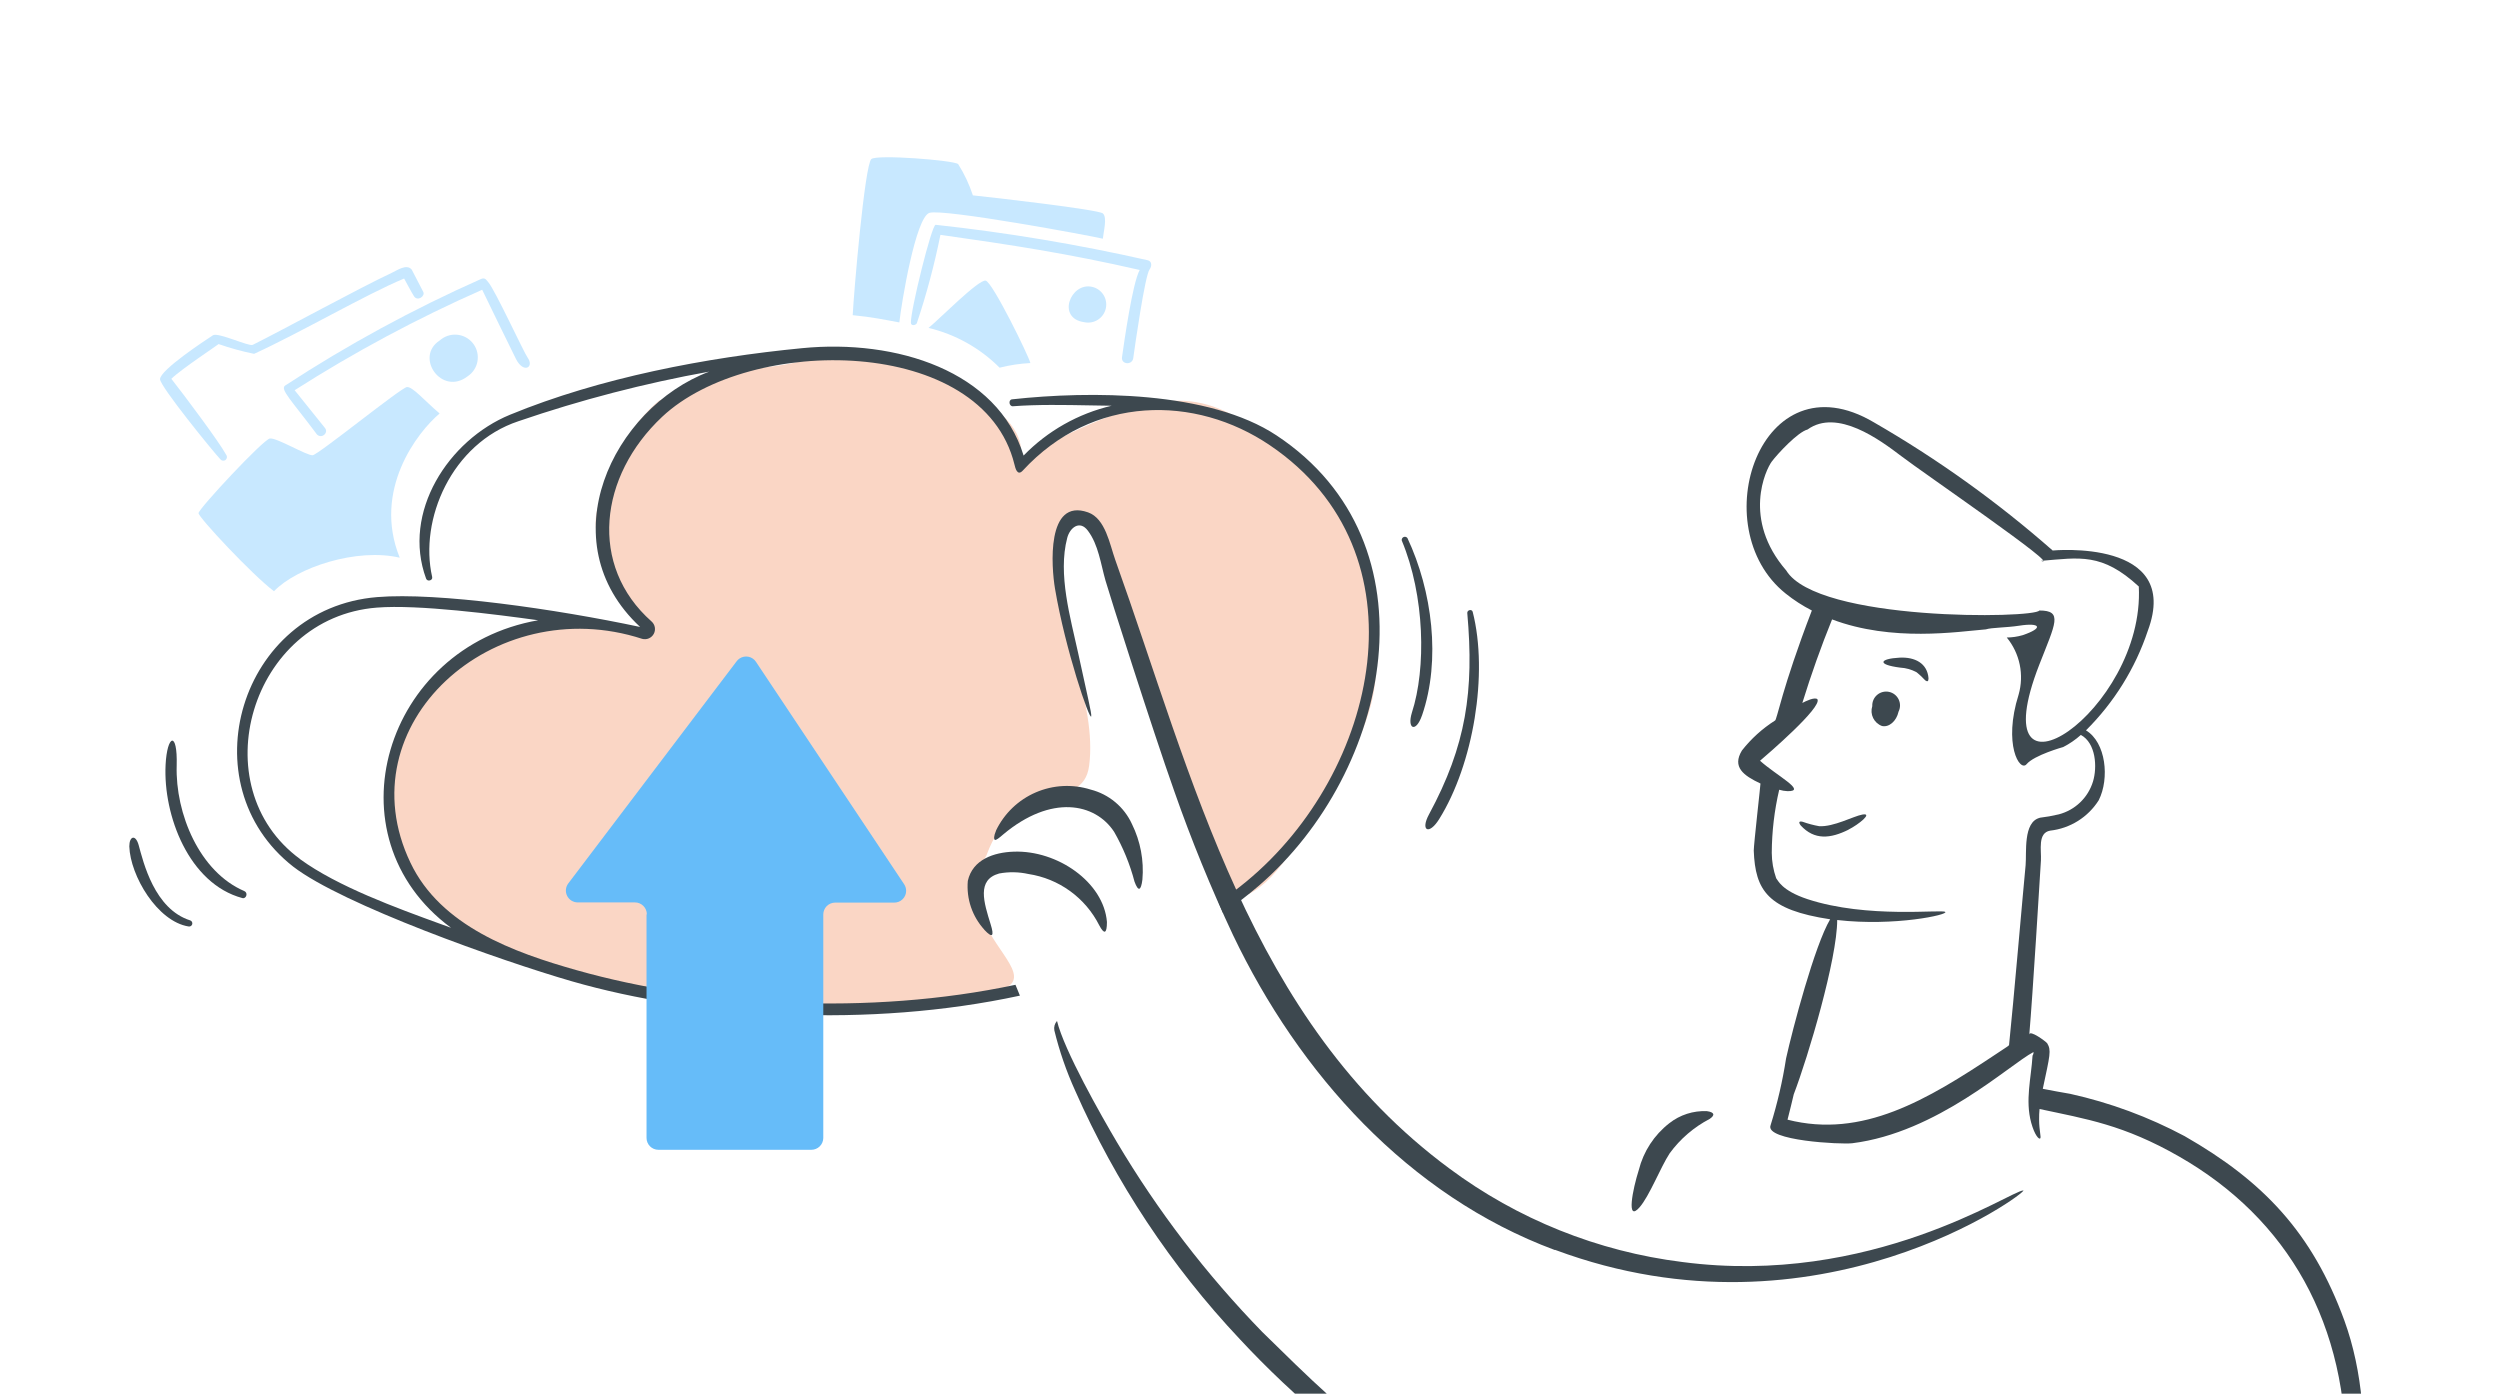 <svg width="348" height="194" viewBox="0 0 348 194" fill="none" xmlns="http://www.w3.org/2000/svg">
<g clip-path="url(#clip0_4935_7999)">
<path d="M91.728 55.778L102.899 51.319C105.134 51.319 110.406 50.963 113.624 49.536C117.645 47.752 129.71 51.319 136.859 55.778C142.579 59.345 142.519 62.912 141.774 64.25C146.243 61.426 156.967 55.778 164.116 55.778C173.053 55.778 179.309 64.25 184.671 68.263C190.033 72.276 190.033 81.639 191.374 91.002C192.714 100.366 184.671 111.067 179.309 119.093C175.019 125.513 170.968 125.632 169.479 124.889C169.181 123.997 168.317 121.59 167.244 119.093C165.904 115.972 155.18 81.639 153.392 76.289C151.605 70.938 151.605 72.276 148.924 72.276C146.243 72.276 147.137 76.289 147.137 81.639C147.137 86.99 152.765 97.925 151.605 106.608C150.711 113.296 141.328 107.946 137.306 119.093C133.285 125.781 135.519 125.781 137.753 129.794C140.14 134.081 144.456 137.374 136.859 138.265C132.768 138.746 113.624 140.941 105.581 140.495C97.537 140.049 77.43 135.59 72.068 133.807C66.706 132.023 59.556 125.781 55.981 119.093C52.407 112.405 53.747 107.5 55.981 101.704C58.215 95.907 62.684 92.786 65.365 91.002C68.046 89.219 75.195 86.098 82.345 86.544C87.823 86.885 89.639 87.527 89.914 87.842C88.558 85.882 85.461 80.894 83.685 76.289C81.451 70.492 84.579 69.155 85.919 64.25C86.992 60.326 90.239 56.967 91.728 55.778Z" fill="#FAD6C5"/>
<path fill-rule="evenodd" clip-rule="evenodd" d="M177.705 60.617C200.345 75.612 193.614 107.428 175.265 123.264C173.683 124.63 172.008 125.91 170.252 127.106L169.627 125.615C170.977 124.688 172.278 123.711 173.525 122.682C191.894 107.493 198.839 76.907 176.771 61.983C166.385 54.946 152.106 54.946 142.37 65.505C141.608 66.335 141.326 65.138 141.219 64.682L141.214 64.664C136.813 46.678 104.418 46.535 92.17 58.021C83.375 66.282 81.921 78.739 90.697 86.509C90.935 86.719 91.095 87.004 91.151 87.316C91.207 87.629 91.156 87.951 91.006 88.231C90.856 88.511 90.616 88.732 90.324 88.859C90.032 88.986 89.706 89.011 89.398 88.93C68.706 82.19 47.929 100.856 57.139 120.098C61.346 128.923 71.529 132.588 80.305 135.061C97.96 140.05 120.95 141.425 141.354 137.083L141.971 138.593C120.976 143.134 97.318 141.701 79.597 136.595C69.725 133.747 47.644 125.912 40.815 120.636C26.127 109.156 33.338 84.689 52.499 83.116C60.937 82.417 77.371 84.78 89.106 87.273C76.326 75.385 85.257 56.804 98.732 51.728C89.711 53.353 80.828 55.663 72.159 58.636C62.851 61.737 58.334 72.336 60.158 80.313C60.275 80.805 59.489 81.018 59.314 80.546C55.913 71.326 62.41 61.252 70.997 57.73C83.485 52.589 98.297 49.759 111.655 48.465C124.767 47.176 138.871 51.63 142.486 63.414C145.822 59.981 150.075 57.575 154.741 56.48C153.782 56.469 152.797 56.45 151.797 56.431C148.174 56.364 144.368 56.292 141 56.551C140.455 56.59 140.325 55.645 140.883 55.586C151.742 54.402 168.294 54.382 177.705 60.617ZM52.453 84.579C34.876 85.965 27.996 109.513 41.789 119.593H41.769C46.986 123.4 55.192 126.386 61.351 128.627C61.844 128.806 62.323 128.98 62.786 129.15C45.521 116.414 53.524 90.089 74.911 86.34C69.031 85.525 58.204 84.12 52.453 84.579Z" fill="#3D484F"/>
<path d="M197.943 99.594C200.611 91.857 199.358 82.229 195.912 74.893C195.851 74.814 195.766 74.757 195.669 74.732C195.573 74.708 195.471 74.716 195.38 74.757C195.288 74.797 195.214 74.867 195.168 74.956C195.122 75.044 195.107 75.145 195.126 75.243C198.339 82.922 198.54 93.035 196.535 99.199C195.827 101.504 197.099 102.041 197.943 99.581V99.594Z" fill="#3D484F"/>
<path d="M34.032 124.048C27.775 121.393 24.393 113.255 24.595 106.567C24.731 101.639 23.258 102.287 23.05 106.463C22.699 113.501 26.295 123.018 33.734 125.012C34.279 125.161 34.558 124.281 34.032 124.061V124.048Z" fill="#3D484F"/>
<path d="M200.325 114.032C205.096 106.398 207.199 93.767 204.999 85.168C204.882 84.735 204.207 84.909 204.246 85.343C205.206 96.181 204.103 103.75 198.923 113.352C197.684 115.637 198.904 116.304 200.325 114.032Z" fill="#3D484F"/>
<path d="M26.503 128.127C21.479 126.56 19.947 119.982 19.298 117.625C18.863 116.097 18 116.388 18 117.819C18.13 121.898 21.895 128.282 26.269 128.968C26.375 128.984 26.484 128.96 26.573 128.901C26.663 128.843 26.729 128.753 26.757 128.65C26.786 128.547 26.776 128.437 26.729 128.341C26.682 128.244 26.602 128.168 26.503 128.127Z" fill="#3D484F"/>
<path d="M44.038 60.384C44.687 61.207 45.791 60.281 45.246 59.588C43.831 57.814 42.422 56.066 41.014 54.318C49.346 49.001 58.074 44.325 67.12 40.333C68.69 43.57 70.235 46.755 71.812 49.947C72.87 52.065 74.409 51.126 73.448 49.785C72.929 49.086 68.904 40.339 67.963 39.277C67.749 39.057 67.574 38.578 66.97 38.831C57.498 43.034 48.382 47.992 39.709 53.657C38.924 54.162 40.533 55.684 44.051 60.384H44.038Z" fill="#C8E8FF"/>
<path d="M31.472 63.285C30.492 61.485 25.683 55.056 23.852 52.731C25.15 51.437 30.343 48.005 30.427 47.895C32.041 48.458 33.692 48.913 35.367 49.255C41.76 46.335 50.945 40.974 56.254 38.772C56.715 39.588 57.124 40.423 57.617 41.22C58.11 42.016 59.227 41.22 58.915 40.624C58.753 40.32 57.325 37.549 57.312 37.529C56.605 36.675 55.255 37.646 54.553 37.969C50.107 40.041 39.274 45.972 35.178 48.005C34.659 48.264 30.33 46.212 29.642 46.671C28.441 47.455 22.34 51.475 22.275 52.77C22.223 53.728 29.804 63.039 30.674 63.932C30.716 63.986 30.769 64.031 30.829 64.064C30.889 64.098 30.955 64.119 31.023 64.127C31.091 64.135 31.16 64.129 31.226 64.11C31.292 64.091 31.354 64.059 31.407 64.016C31.512 63.927 31.578 63.801 31.59 63.664C31.602 63.527 31.56 63.391 31.472 63.285Z" fill="#C8E8FF"/>
<path d="M61.2 47.397C57.669 49.702 61.492 55.166 65.094 52.382C65.447 52.148 65.75 51.846 65.984 51.494C66.218 51.141 66.379 50.746 66.457 50.33C66.535 49.915 66.529 49.488 66.44 49.075C66.35 48.662 66.178 48.271 65.935 47.925C65.691 47.579 65.381 47.286 65.022 47.061C64.662 46.837 64.262 46.687 63.844 46.62C63.425 46.552 62.998 46.569 62.586 46.669C62.174 46.769 61.787 46.951 61.447 47.202C61.36 47.261 61.278 47.326 61.2 47.397Z" fill="#C8E8FF"/>
<path d="M126.798 44.928C126.798 45.394 127.447 45.316 127.622 44.993C128.972 40.964 130.069 36.856 130.907 32.691C140.863 34.103 148.594 35.281 158.648 37.58C157.635 39.392 156.467 47.718 156.182 49.739C156.052 50.742 157.59 50.865 157.746 49.868C157.979 48.185 159.369 38.389 160.018 37.508C160.349 37.068 160.394 36.343 159.706 36.213C149.988 34.014 140.151 32.371 130.244 31.293C129.699 31.215 126.714 43.342 126.798 44.928Z" fill="#C8E8FF"/>
<path d="M55.644 77.632C51.834 68.231 58.11 60.151 61.193 57.561C58.941 55.619 57.448 53.832 56.65 53.877C55.852 53.923 44.318 63.298 43.519 63.369C42.721 63.44 38.502 60.896 37.567 61.038C36.632 61.181 27.636 70.834 27.636 71.43C27.636 72.025 35.127 80.034 38.138 82.3C41.338 78.966 49.692 76.234 55.644 77.632Z" fill="#C8E8FF"/>
<path d="M150.931 44.85C151.586 44.991 152.27 44.867 152.833 44.504C153.396 44.142 153.792 43.571 153.933 42.918C154.074 42.264 153.949 41.582 153.586 41.02C153.222 40.459 152.65 40.064 151.995 39.923C149.022 39.276 147.036 44.313 150.931 44.85Z" fill="#C8E8FF"/>
<path d="M129.265 45.647C133.007 46.545 136.427 48.461 139.144 51.182C140.547 50.828 141.982 50.611 143.427 50.535C143.259 49.687 138.176 39.269 137.203 39.062C136.229 38.855 130.569 44.604 129.265 45.634V45.647Z" fill="#C8E8FF"/>
<path d="M129.381 29.629C131.329 29.02 151.911 32.827 153.514 33.229C153.605 32.29 154.163 30.25 153.514 29.706C152.865 29.163 138.079 27.466 135.424 27.194C134.923 25.663 134.234 24.2 133.373 22.837C132.724 22.306 122.079 21.471 121.294 22.138C120.372 22.928 118.847 40.758 118.698 43.873C121.456 44.138 123.189 44.52 125.188 44.883C125.487 42.17 127.454 30.237 129.381 29.629Z" fill="#C8E8FF"/>
</g>
<g clip-path="url(#clip1_4935_7999)">
<path d="M137.005 129.414C138.208 130.701 138.392 130.257 137.909 128.701C136.944 125.583 135.932 122.473 139.075 121.592C140.425 121.339 141.813 121.363 143.153 121.661C145.248 121.979 147.236 122.792 148.951 124.034C150.666 125.277 152.059 126.911 153.013 128.801C153.687 130.08 154.086 130.027 154.086 128.341C153.641 122.795 147.186 118.336 141.122 118.551C138.369 118.643 135.387 119.623 134.72 122.619C134.612 123.849 134.76 125.088 135.156 126.258C135.552 127.427 136.187 128.502 137.02 129.414H137.005Z" fill="#3D484F"/>
<path d="M138.653 115.617C138.316 116.383 138.331 116.842 138.492 116.911C138.653 116.98 139.075 116.651 139.657 116.145C146.327 110.56 152.438 111.763 155.083 115.785C156.332 117.966 157.289 120.302 157.927 122.734C158.448 124.143 158.824 124.028 159.023 122.442C159.254 119.784 158.753 117.114 157.574 114.72C157.036 113.539 156.239 112.493 155.243 111.661C154.246 110.828 153.075 110.229 151.817 109.909C149.305 109.119 146.593 109.259 144.176 110.303C141.759 111.346 139.798 113.224 138.653 115.594V115.617Z" fill="#3D484F"/>
<path d="M147.125 142.078C148.114 146.199 153.319 155.346 155.466 158.977C161.147 168.554 167.941 177.425 175.706 185.408C181.755 191.322 188.118 197.749 195.271 202.262C198.966 204.56 202.416 207.264 206.265 209.202C214.476 213.339 222.978 218.771 232.132 220.449C233.39 220.678 244.322 223.069 244.261 223.321C246.76 211.983 246.335 205.197 246.335 197.567C246.335 192.879 246.909 192.779 247.675 197.567C248.712 204.811 248.897 205.521 248.462 212.826C247.918 222.977 246.093 233.579 239.117 240.543C248.753 242.229 258.689 240.896 267.928 238.314C272.451 237.057 273.126 237.18 268.694 239.218C258.426 243.743 247.011 244.997 236.004 242.811C234.652 243.475 233.12 243.68 231.642 243.393C227.502 242.267 226.988 236.674 227.18 232.369C221.966 231.848 217.098 228.538 212.728 225.681C213.226 229.236 212.529 240.237 210.788 237.379C209.424 235.142 209.546 227.719 211.202 224.685C202.577 218.863 201.289 216.158 212.736 222.387C218.792 225.704 222.426 228.661 227.302 230.4C227.533 227.971 227.954 225.563 228.56 223.199C228.629 222.938 229.043 221.973 228.951 221.782C207.376 215.132 187.932 202.929 172.57 186.396C163.031 176.265 155.289 164.583 149.678 151.853C148.445 149.141 147.47 146.32 146.764 143.426C146.722 143.197 146.733 142.961 146.795 142.737C146.857 142.513 146.97 142.305 147.125 142.131V142.078Z" fill="#3D484F"/>
<path d="M216.423 174C196.015 166.409 180.827 149.394 171.635 130.157C168.569 123.623 165.839 116.936 163.455 110.124C160.388 101.482 154.255 82.169 153.887 80.821C153.227 78.523 152.905 75.818 151.433 73.872C150.291 72.34 148.926 73.459 148.558 74.876C147.225 79.932 149.018 86.023 150.092 90.964C151.257 96.395 152.001 99.391 151.901 99.72C151.702 100.394 148.305 90.489 146.857 81.947C146.351 78.944 145.607 69.253 151.456 71.321C153.887 72.179 154.477 75.788 155.236 77.91C166.092 108.255 173.912 142.07 201.742 162.647C211.242 169.719 222.416 174.207 234.172 175.671C260.468 179.141 279.934 165.711 281.643 165.711C282.533 165.711 253.185 187.652 216.477 173.985L216.423 174Z" fill="#3D484F"/>
<path d="M257.325 115.486C254.802 116.743 252.571 116.98 250.662 114.904C250.34 114.483 250.402 114.261 250.923 114.391C251.671 114.659 252.441 114.864 253.223 115.004C255.232 115.134 257.999 113.61 259.241 113.387C260.775 113.112 258.728 114.774 257.302 115.486H257.325Z" fill="#3D484F"/>
<path d="M264.278 99.061C263.987 100.387 262.952 101.275 261.978 101.061C261.438 100.865 260.995 100.467 260.742 99.951C260.489 99.436 260.446 98.842 260.621 98.295C260.606 98 260.659 97.706 260.776 97.434C260.893 97.163 261.07 96.922 261.295 96.73C261.52 96.538 261.786 96.4 262.072 96.327C262.358 96.254 262.658 96.247 262.947 96.308C263.237 96.368 263.508 96.494 263.741 96.676C263.974 96.858 264.162 97.091 264.291 97.357C264.419 97.623 264.485 97.915 264.483 98.211C264.481 98.506 264.411 98.797 264.278 99.061Z" fill="#3D484F"/>
<path d="M283.062 146.444C279.65 148.244 269.676 157.66 257.839 159.138C256.305 159.33 245.649 158.786 246.461 156.648C247.412 153.599 248.135 150.482 248.623 147.325C249.536 143.204 252.602 131.59 254.757 127.966C246.07 126.656 244.33 123.959 244.123 118.405C244.123 117.532 245.089 109.067 245.058 109.067C242.674 107.948 241.087 106.768 242.475 104.47C243.761 102.831 245.317 101.422 247.075 100.303C247.343 100.303 247.995 95.951 252.211 84.981C250.918 84.32 249.695 83.53 248.562 82.621C237.062 73.428 245.066 49.472 260.829 58.78C269.699 63.893 278.041 69.872 285.73 76.63C285.73 76.63 303.754 74.914 298.985 87.777C297.24 93.016 294.288 97.774 290.368 101.666C293.151 103.336 293.672 108.354 292.147 111.388C291.41 112.556 290.42 113.544 289.249 114.277C288.079 115.01 286.758 115.471 285.385 115.624C283.606 115.938 284.181 118.336 284.097 119.792C283.943 122.282 282.962 138.4 282.479 144C282.54 143.318 284.779 144.966 284.971 145.226C285.561 146.207 285.362 146.85 284.357 151.562C285.615 151.814 286.91 152.044 288.191 152.266C293.736 153.497 299.088 155.476 304.099 158.15C315.078 164.432 321.878 171.618 326.332 183.806C331.492 197.987 328.632 216.748 322.936 230.622C319.608 238.704 318.918 239.379 321.609 230.944C324.553 222.194 326.218 213.065 326.554 203.84C326.976 184.274 318.405 169.618 303.34 160.992C295.597 156.557 290.399 155.767 283.905 154.373C283.858 154.854 283.837 155.338 283.844 155.821C283.844 157.407 284.166 158.311 283.997 158.472C283.828 158.633 283.23 158.05 282.74 156.273C281.889 153.147 282.74 150.075 282.931 146.942C283.031 146.796 283.077 146.62 283.062 146.444ZM264.655 63.49C261.681 61.23 255.738 56.819 251.606 59.791C250.272 60.127 247.455 63.15 246.63 64.25C245.805 65.35 242.475 72.276 248.644 79.41C252.986 86.544 283.223 86.107 283.874 84.981C287.202 84.981 286.116 86.769 283.874 92.512C275.379 114.277 298.615 99.028 297.721 81.639C292.593 76.912 289.508 77.626 284.097 78.072C287.347 79.267 267.423 65.628 264.655 63.49ZM283.874 113.839C284.788 113.732 285.694 113.571 286.588 113.357C287.704 113.065 288.726 112.493 289.558 111.695C290.39 110.897 291.004 109.9 291.342 108.798C291.955 106.799 291.763 103.436 289.655 102.302C288.913 102.967 288.088 103.533 287.202 103.987C287.202 103.987 283.154 105.114 282.096 106.378C281.153 107.504 278.807 103.604 280.992 96.687C281.379 95.328 281.432 93.895 281.145 92.512C280.858 91.128 280.24 89.835 279.343 88.742C280.088 88.735 280.828 88.627 281.544 88.42C284.526 87.417 284.035 86.635 281.084 87.095C279.244 87.379 277.25 87.348 276.43 87.608C272.512 87.93 263.397 89.386 255.025 86.222C253.492 89.999 252.112 93.883 250.885 97.851C251.33 97.614 252.625 96.978 252.986 97.338C253.66 98.464 246.009 105.037 244.997 105.895C247.243 107.933 251.613 110.17 248.83 110.131C248.435 110.115 248.043 110.048 247.665 109.932C246.991 112.816 246.644 115.766 246.63 118.727C246.638 119.927 246.845 121.118 247.243 122.251C247.481 122.511 247.956 123.952 251.606 125.162C259.916 127.897 270.366 126.549 270.772 126.939C271.332 127.307 263.765 128.985 255.738 128.066C255.738 133.482 251.705 147.065 249.689 152.335C249.467 153.37 249.145 154.526 248.823 155.859C259.265 158.518 268.265 153.101 277.825 146.743C279.65 145.532 279.665 145.563 279.665 145.418C280.248 139.894 281.682 123.255 281.965 120.443C282.126 118.689 281.59 114.422 283.943 113.839H283.874Z" fill="#3D484F"/>
<path d="M267.997 94.71C267.626 94.306 267.227 93.929 266.801 93.584C266.093 93.197 265.307 92.974 264.501 92.933C261.173 92.504 261.664 91.692 264.409 91.546C266.532 91.431 268.288 92.312 268.449 94.419C268.441 94.84 268.319 94.94 267.997 94.71Z" fill="#3D484F"/>
<path d="M237.99 155.752C235.791 156.896 233.886 158.532 232.424 160.533C231.12 162.524 229.618 166.47 228.222 168.063C226.344 170.208 227.256 165.581 228.123 162.854C228.772 160.277 230.264 157.991 232.362 156.357C233.849 155.185 235.707 154.587 237.599 154.672C238.664 154.818 238.756 155.231 237.99 155.752Z" fill="#3D484F"/>
</g>
<path d="M89.997 127.3V158.393C89.996 158.61 90.038 158.824 90.12 159.025C90.202 159.225 90.322 159.408 90.475 159.562C90.628 159.715 90.809 159.838 91.009 159.922C91.209 160.006 91.424 160.05 91.641 160.051H112.941C113.378 160.051 113.798 159.878 114.109 159.571C114.42 159.264 114.597 158.847 114.602 158.411V127.3C114.601 127.083 114.643 126.869 114.725 126.668C114.806 126.468 114.927 126.285 115.08 126.131C115.233 125.978 115.414 125.855 115.614 125.771C115.814 125.687 116.029 125.643 116.246 125.642H124.474C124.691 125.645 124.907 125.604 125.108 125.523C125.31 125.441 125.493 125.321 125.647 125.168C125.802 125.016 125.925 124.834 126.008 124.634C126.092 124.434 126.135 124.219 126.135 124.002C126.133 123.669 126.033 123.345 125.846 123.069L105.229 92.124C105.111 91.945 104.959 91.79 104.782 91.669C104.604 91.549 104.405 91.464 104.194 91.42C103.984 91.376 103.767 91.374 103.556 91.414C103.345 91.454 103.144 91.535 102.964 91.653C102.797 91.758 102.652 91.894 102.536 92.054L79.085 122.999C78.907 123.244 78.799 123.534 78.775 123.837C78.751 124.139 78.811 124.442 78.948 124.713C79.086 124.983 79.295 125.211 79.554 125.37C79.812 125.529 80.11 125.615 80.414 125.616H88.38C88.817 125.616 89.237 125.788 89.548 126.095C89.859 126.403 90.036 126.82 90.041 127.256L89.997 127.3Z" fill="#66BCF9"/>
<defs>
<clipPath id="clip0_4935_7999">
<rect width="188.566" height="120.387" fill="white" transform="translate(18 21)"/>
</clipPath>
<clipPath id="clip1_4935_7999">
<rect width="250.23" height="137.33" fill="white" transform="translate(78.77 56.67)"/>
</clipPath>
</defs>
</svg>
